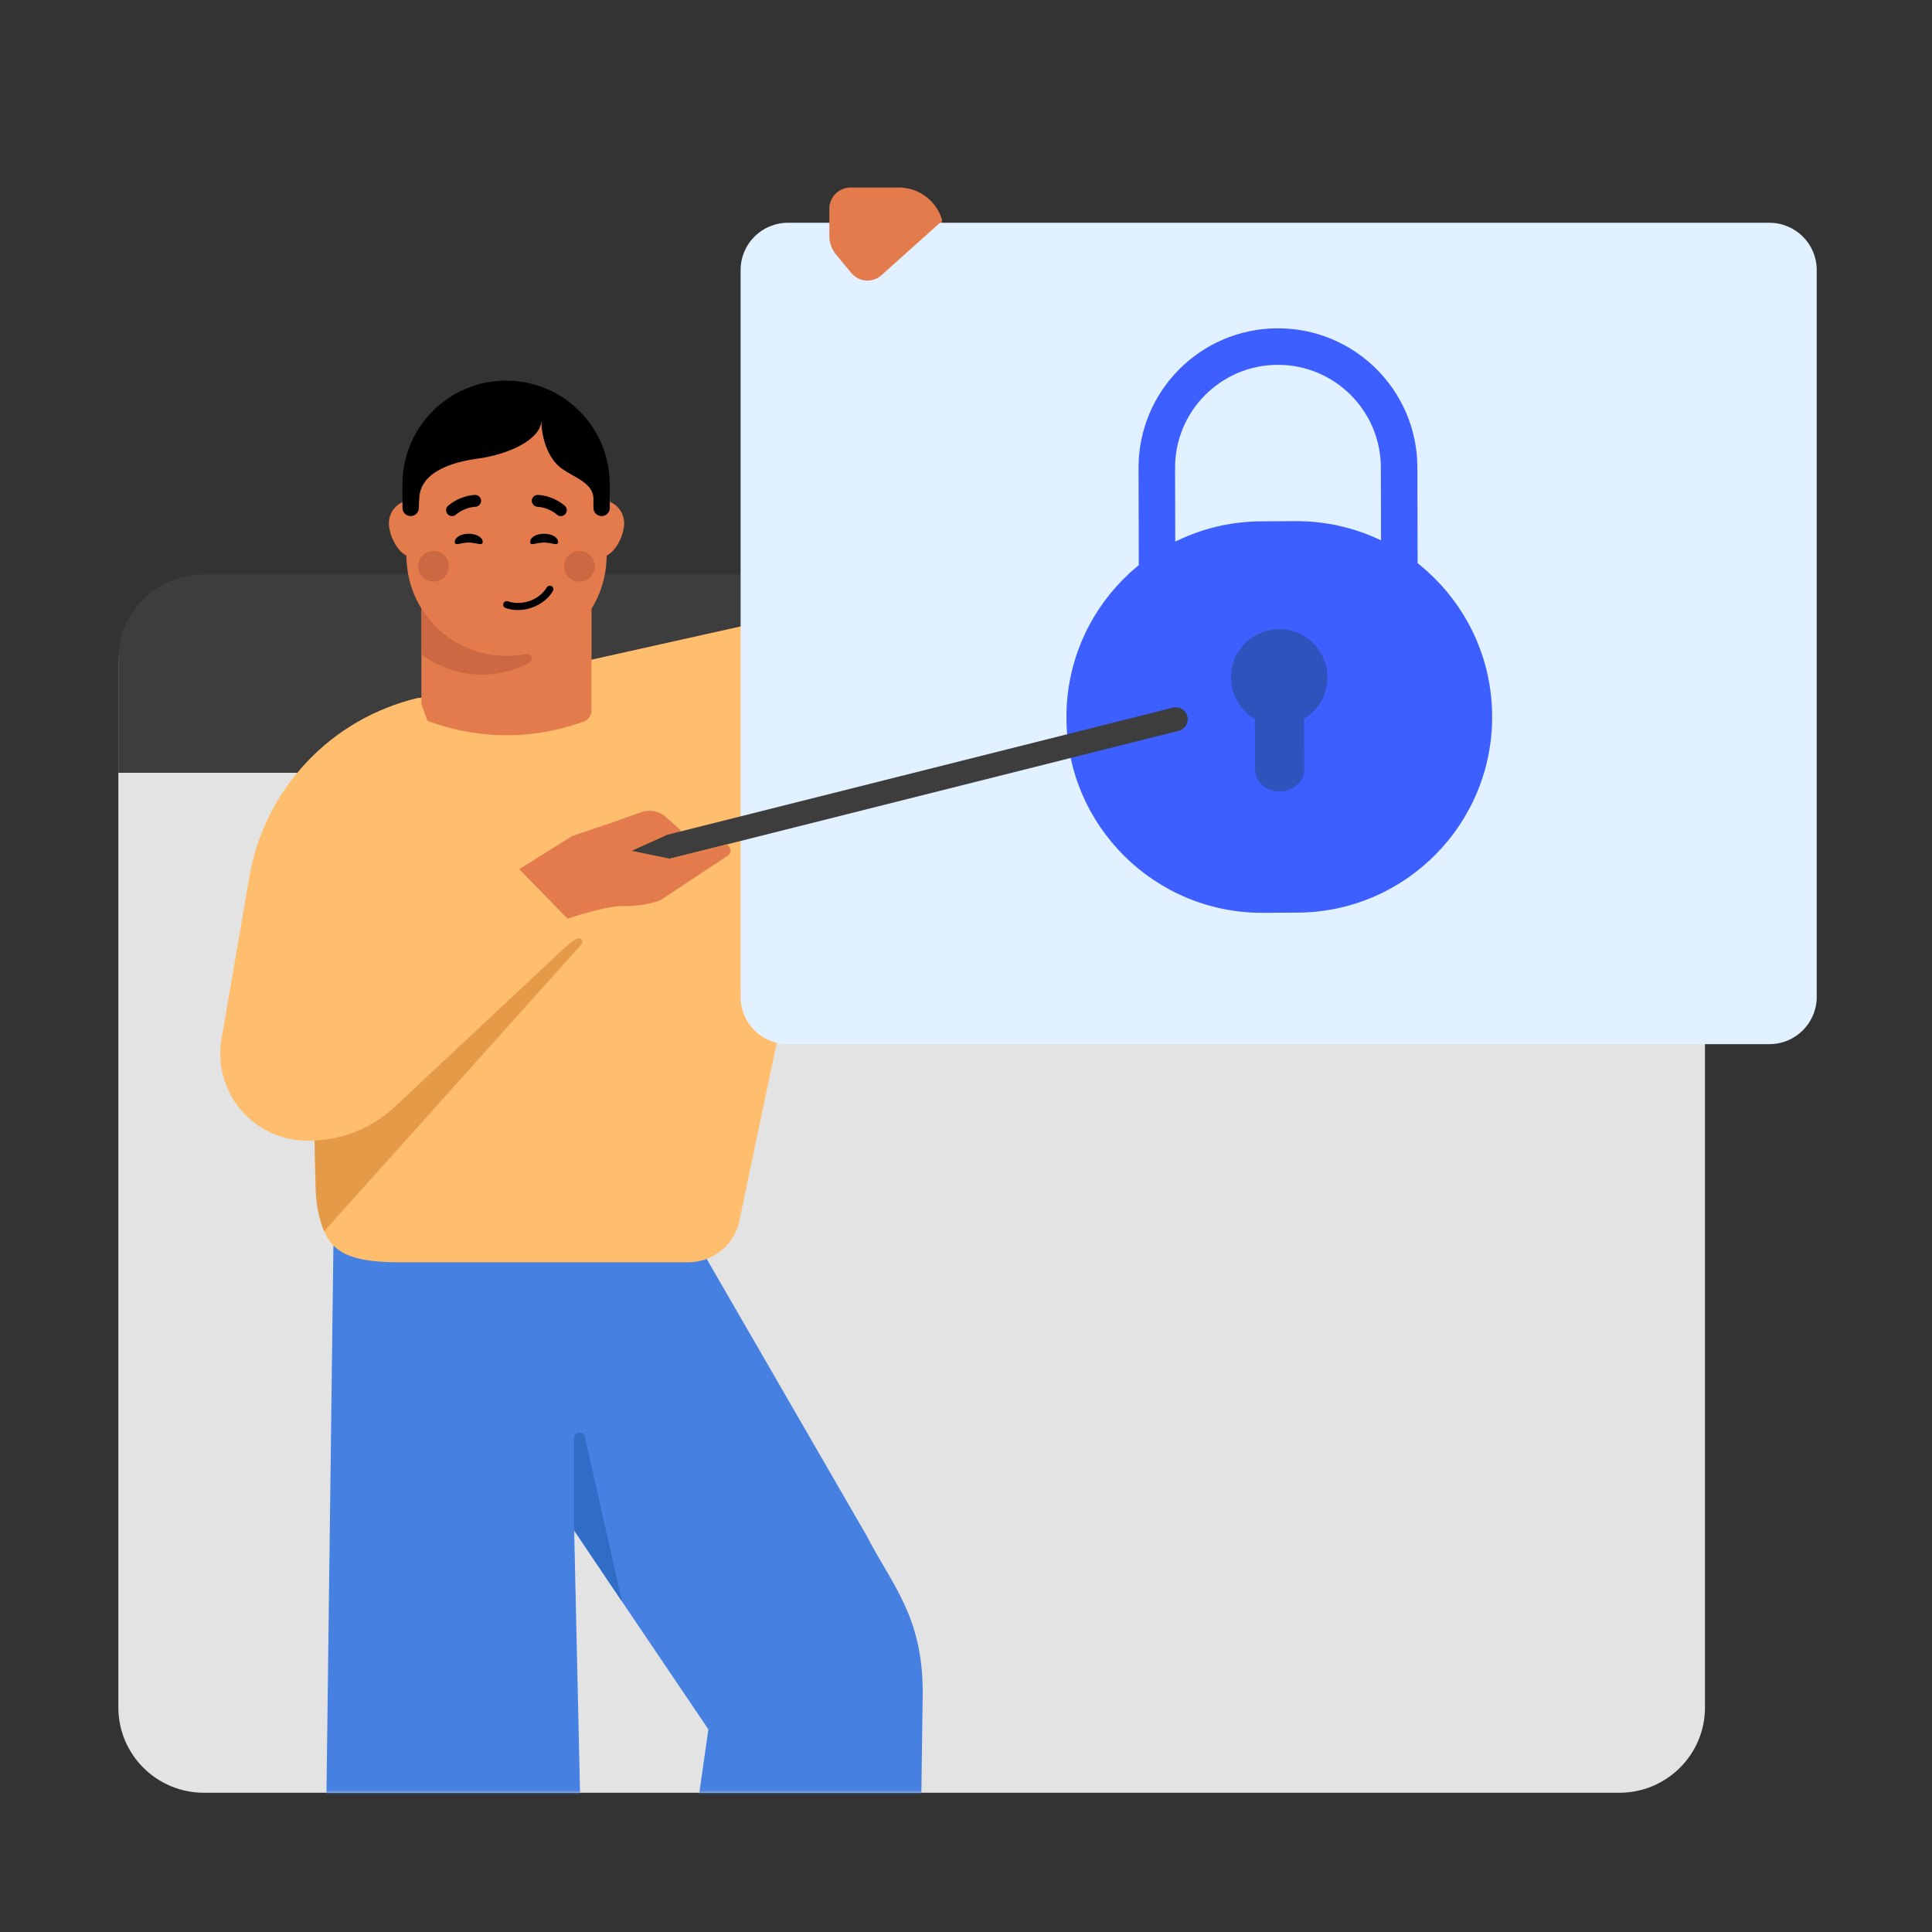 <svg width="555" height="555" viewBox="0 0 555 555" fill="none" xmlns="http://www.w3.org/2000/svg">
<rect x="0" y="0" width="555" height="555" fill="#333333" stroke="none"/>
<g clip-path="url(#clip0_2020_5198)">
<path d="M34 191.223C34 177.693 45.009 166.724 58.59 166.724H465.194C478.775 166.724 489.784 177.693 489.784 191.223V490.501C489.784 504.031 478.775 515 465.194 515H58.59C45.009 515 34 504.031 34 490.501V191.223Z" fill="#E3E3E3"/>
<path d="M34 189.184C34 175.828 45.03 165 58.636 165H465.364C478.97 165 490 175.828 490 189.184V222H34V189.184Z" fill="#3D3D3D"/>
<mask id="mask0_2020_5198" style="mask-type:alpha" maskUnits="userSpaceOnUse" x="35" y="10" width="517" height="505">
<path d="M35.07 34.499C35.07 20.969 46.08 10 59.66 10H526.715C540.295 10 551.305 20.969 551.305 34.499V490.425C551.305 503.955 540.295 514.924 526.715 514.924H59.66C46.08 514.924 35.07 503.955 35.07 490.425V34.499Z" fill="#E3E3E3"/>
</mask>
<g mask="url(#mask0_2020_5198)">
<path d="M265.068 486.162L263.292 617.817C261.684 625.743 255.357 631.865 247.378 633.207H203.497C193.062 633.207 183.898 624.827 186.821 613.498L203.497 496.789L161.572 434.755L130.542 408.897L121.869 393.904L183.748 328.318L248.923 441.103C256.146 455.188 265.068 464.179 265.068 486.162Z" fill="#4680E1"/>
<path d="M95.99 341.183L92.508 615.728C91.823 626.969 100.753 636.458 112.02 636.458H149.358C160.154 636.458 168.907 627.706 168.907 616.91L162.737 341.183" fill="#4680E1"/>
<path d="M178.682 460.065L164.925 439.525V413.128C164.925 411.218 167.697 410.969 168.026 412.861L178.682 460.065Z" fill="#306DC6"/>
<path d="M242.041 66.377C241.855 67.594 242.562 68.718 243.663 69.123L242.286 74.501V86.775L275.828 95.514L270.449 63.287C269.939 60.232 267.295 57.993 264.198 57.993L250.249 57.993C247.076 57.993 244.392 60.339 243.968 63.484L243.862 64.267H244.649C243.397 64.267 242.238 65.137 242.041 66.377Z" fill="#CC6942"/>
<path d="M98.723 362.608H197.729C204.818 362.608 210.942 357.643 212.391 350.698L230.647 263.787L262.135 242.701C286.089 226.667 297.1 197.111 289.479 169.312L264.385 77.736C263.902 75.987 262.521 74.626 260.773 74.162L232.8 66.879V175.485L120.399 200.54C116.255 201.371 112.315 203.023 108.808 205.399L92.89 216.178C79.909 224.967 91.981 239.59 91.981 252.138L90.622 310.189C90.554 310.362 90.487 310.546 90.419 310.71C90.622 352.499 87.817 362.608 114.64 362.608" fill="#FFBD6E"/>
<path d="M121.048 150.13V204.018C121.048 205.534 122.023 206.887 123.472 207.35L125.925 208.142C138.656 212.238 152.352 212.238 165.073 208.142L167.507 207.36C168.956 206.896 169.932 205.544 169.932 204.027V150.14H121.038L121.048 150.13Z" fill="#E47B4C"/>
<path d="M166.019 150.304C166.019 146.634 168.994 143.658 172.664 143.658C176.335 143.658 179.31 146.634 179.31 150.304C179.31 153.974 176.335 159.972 172.664 159.972C168.994 159.972 166.019 153.974 166.019 150.304Z" fill="#E47B4C"/>
<path d="M111.712 150.304C111.712 146.634 114.687 143.658 118.358 143.658C122.028 143.658 125.003 146.634 125.003 150.304C125.003 153.974 122.028 159.972 118.358 159.972C114.687 159.972 111.712 153.974 111.712 150.304Z" fill="#E47B4C"/>
<path d="M145.507 188.437C160.932 188.437 173.605 176.257 174.223 160.851L175.198 145.262C175.874 128.397 162.381 114.353 145.507 114.353C128.632 114.353 115.139 128.397 115.815 145.262L116.791 160.851C117.409 176.267 130.081 188.437 145.507 188.437Z" fill="#E47B4C"/>
<path d="M121.051 174.771V187.955C125.88 191.625 131.907 193.799 138.427 193.799C143.372 193.799 148.028 192.552 152.094 190.341C153.418 189.626 152.664 187.578 151.187 187.868C149.351 188.235 147.449 188.428 145.507 188.428C135.191 188.428 126.112 182.981 121.051 174.761" fill="#CC6942"/>
<path d="M212.753 77.572C212.753 70.075 218.83 63.998 226.326 63.998L508.31 63.998C515.806 63.998 521.883 70.075 521.883 77.572V286.373C521.883 293.87 515.806 299.947 508.31 299.947H226.327C218.83 299.947 212.753 293.87 212.753 286.373V77.572Z" fill="#E2F1FF"/>
<path d="M306.352 206.291C306.187 175.236 331.228 149.928 362.282 149.764L372.119 149.711C403.173 149.547 428.481 174.587 428.645 205.642C428.81 236.696 403.769 262.004 372.715 262.169L362.879 262.221C331.825 262.386 306.517 237.345 306.352 206.291Z" fill="#3E5FFF"/>
<path fill-rule="evenodd" clip-rule="evenodd" d="M366.958 104.806C350.634 104.892 337.471 118.196 337.558 134.52L337.644 168.292L327.151 168.347L327.065 134.576C326.947 112.457 344.783 94.43 366.902 94.313C389.022 94.195 407.048 112.031 407.165 134.151L407.251 167.922L396.758 167.978L396.672 134.206C396.586 117.882 383.282 104.719 366.958 104.806Z" fill="#3E5FFF"/>
<path d="M374.587 206.489C378.65 204.053 381.36 199.596 381.333 194.516C381.292 186.859 375.052 180.685 367.395 180.725C359.738 180.766 353.564 187.006 353.605 194.663C353.632 199.741 356.386 204.167 360.471 206.561L360.548 220.997C360.567 224.528 363.76 227.401 367.64 227.38C371.52 227.359 374.683 224.453 374.664 220.922L374.587 206.489Z" fill="#2E53BC"/>
<path d="M270.688 63.4C269.144 57.762 264.029 53.866 258.179 53.866H244.339C240.978 53.866 238.24 56.592 238.24 59.953V67.756C238.24 69.723 238.925 71.627 240.182 73.146L244.55 78.422C246.729 81.049 250.649 81.347 253.201 79.07L270.688 63.4Z" fill="#E47B4C"/>
<path d="M166.427 167.085C168.869 167.085 170.848 165.105 170.848 162.664C170.848 160.223 168.869 158.244 166.427 158.244C163.986 158.244 162.007 160.223 162.007 162.664C162.007 165.105 163.986 167.085 166.427 167.085Z" fill="#CC6942"/>
<path d="M124.543 167.085C126.984 167.085 128.963 165.105 128.963 162.664C128.963 160.223 126.984 158.244 124.543 158.244C122.101 158.244 120.122 160.223 120.122 162.664C120.122 165.105 122.101 167.085 124.543 167.085Z" fill="#CC6942"/>
<path d="M138.663 155.67C138.663 156.966 136.866 155.856 134.65 155.856C132.433 155.856 130.637 156.966 130.637 155.67C130.637 154.374 132.433 153.323 134.65 153.323C136.866 153.323 138.663 154.374 138.663 155.67Z" fill="black"/>
<path d="M160.312 155.67C160.312 156.966 158.516 155.856 156.299 155.856C154.083 155.856 152.286 156.966 152.286 155.67C152.286 154.374 154.083 153.323 156.299 153.323C158.516 153.323 160.312 154.374 160.312 155.67Z" fill="black"/>
<path d="M137.529 145.223C137.944 144.901 138.207 144.405 138.201 143.85C138.189 142.928 137.436 142.169 136.501 142.174C136.32 142.176 132.379 142.227 128.758 145.258C128.034 145.859 127.941 146.916 128.542 147.652C129.144 148.37 130.212 148.463 130.936 147.862C133.582 145.637 136.488 145.591 136.525 145.59C136.898 145.585 137.243 145.427 137.529 145.223Z" fill="black"/>
<path d="M153.436 145.223C153.021 144.901 152.758 144.405 152.764 143.85C152.776 142.928 153.529 142.169 154.463 142.174C154.645 142.176 158.586 142.227 162.206 145.258C162.931 145.859 163.024 146.916 162.423 147.652C161.821 148.37 160.752 148.463 160.028 147.862C157.383 145.637 154.477 145.591 154.44 145.59C154.066 145.585 153.722 145.427 153.436 145.223Z" fill="black"/>
<path d="M145.907 172.731C145.326 172.575 144.784 172.859 144.607 173.362C144.418 173.886 144.702 174.476 145.227 174.659C145.471 174.742 145.721 174.821 145.97 174.888C150.747 176.168 156.39 173.926 158.835 169.787C158.97 169.551 159.008 169.277 158.94 169.011C158.872 168.745 158.707 168.525 158.467 168.383C158.39 168.332 158.307 168.303 158.211 168.278C157.766 168.158 157.297 168.353 157.063 168.75C155.067 172.139 150.43 173.967 146.487 172.911C146.29 172.858 146.087 172.803 145.897 172.722L145.894 172.733L145.907 172.731Z" fill="black"/>
<path d="M176.063 236.205L184.851 238.372L193.68 240.608C195.205 240.986 196.205 239.076 195.039 238.039L191.243 234.676C189.339 232.987 186.668 232.455 184.271 233.292L176.085 236.201L176.063 236.205Z" fill="#E47B4C"/>
<path d="M181.795 249.358L338.599 209.936C340.437 209.471 341.554 207.627 341.098 205.784C340.639 203.956 338.789 202.83 336.947 203.286L180.143 242.708C178.306 243.172 177.189 245.017 177.644 246.859C178.103 248.688 179.953 249.813 181.79 249.349L181.795 249.358Z" fill="#3D3D3D"/>
<path d="M208.934 245.902C210.565 244.879 209.765 242.756 208.451 242.695L192.415 246.67L181.5 244.408L191.529 239.885L176.18 236.174L164.32 240.197L144.311 252.721L159.332 265.116C163.494 263.67 174.163 260.143 179.106 260.278C182.703 260.376 186.282 259.818 189.672 258.647L208.927 245.894" fill="#E47B4C"/>
<path d="M90.349 327.143L165 270C166.913 268.652 167.907 270.404 166.899 271.426L93.123 353.699C91.619 349.975 90.8 346.009 90.704 341.994L90.349 327.143Z" fill="#E59A48"/>
<path d="M166.901 267.871L113.332 318.015C106.167 324.721 96.563 328.192 86.766 327.616C71.921 326.741 61.132 313.157 63.642 298.5L71.597 252.034C75.957 226.57 95.193 206.22 120.372 200.436L128.694 223.214C130.809 229.002 134.128 234.277 138.431 238.688L166.901 267.871Z" fill="#FFBD6E"/>
<path d="M175.175 145.917V139.098H175.152C175.152 122.673 161.823 109.338 145.387 109.338C128.951 109.338 115.616 122.673 115.616 139.098V145.9C115.616 147.19 116.661 148.258 117.963 148.258C119.265 148.258 120.316 147.19 120.316 145.9C120.316 145.106 120.356 144.295 120.436 143.478C120.436 135.763 129.538 132.775 137.185 131.753C146.372 130.526 155.521 126.111 155.521 120.698C155.521 125.964 157.524 131.718 161.149 134.432C164.903 137.243 170.475 138.634 170.475 143.324V145.917C170.475 147.213 171.526 148.258 172.822 148.258C174.119 148.258 175.175 147.213 175.175 145.917Z" fill="black"/>
</g>
</g>
<defs>
<clipPath id="clip0_2020_5198">
<rect width="555" height="555" fill="white"/>
</clipPath>
</defs>
</svg>
